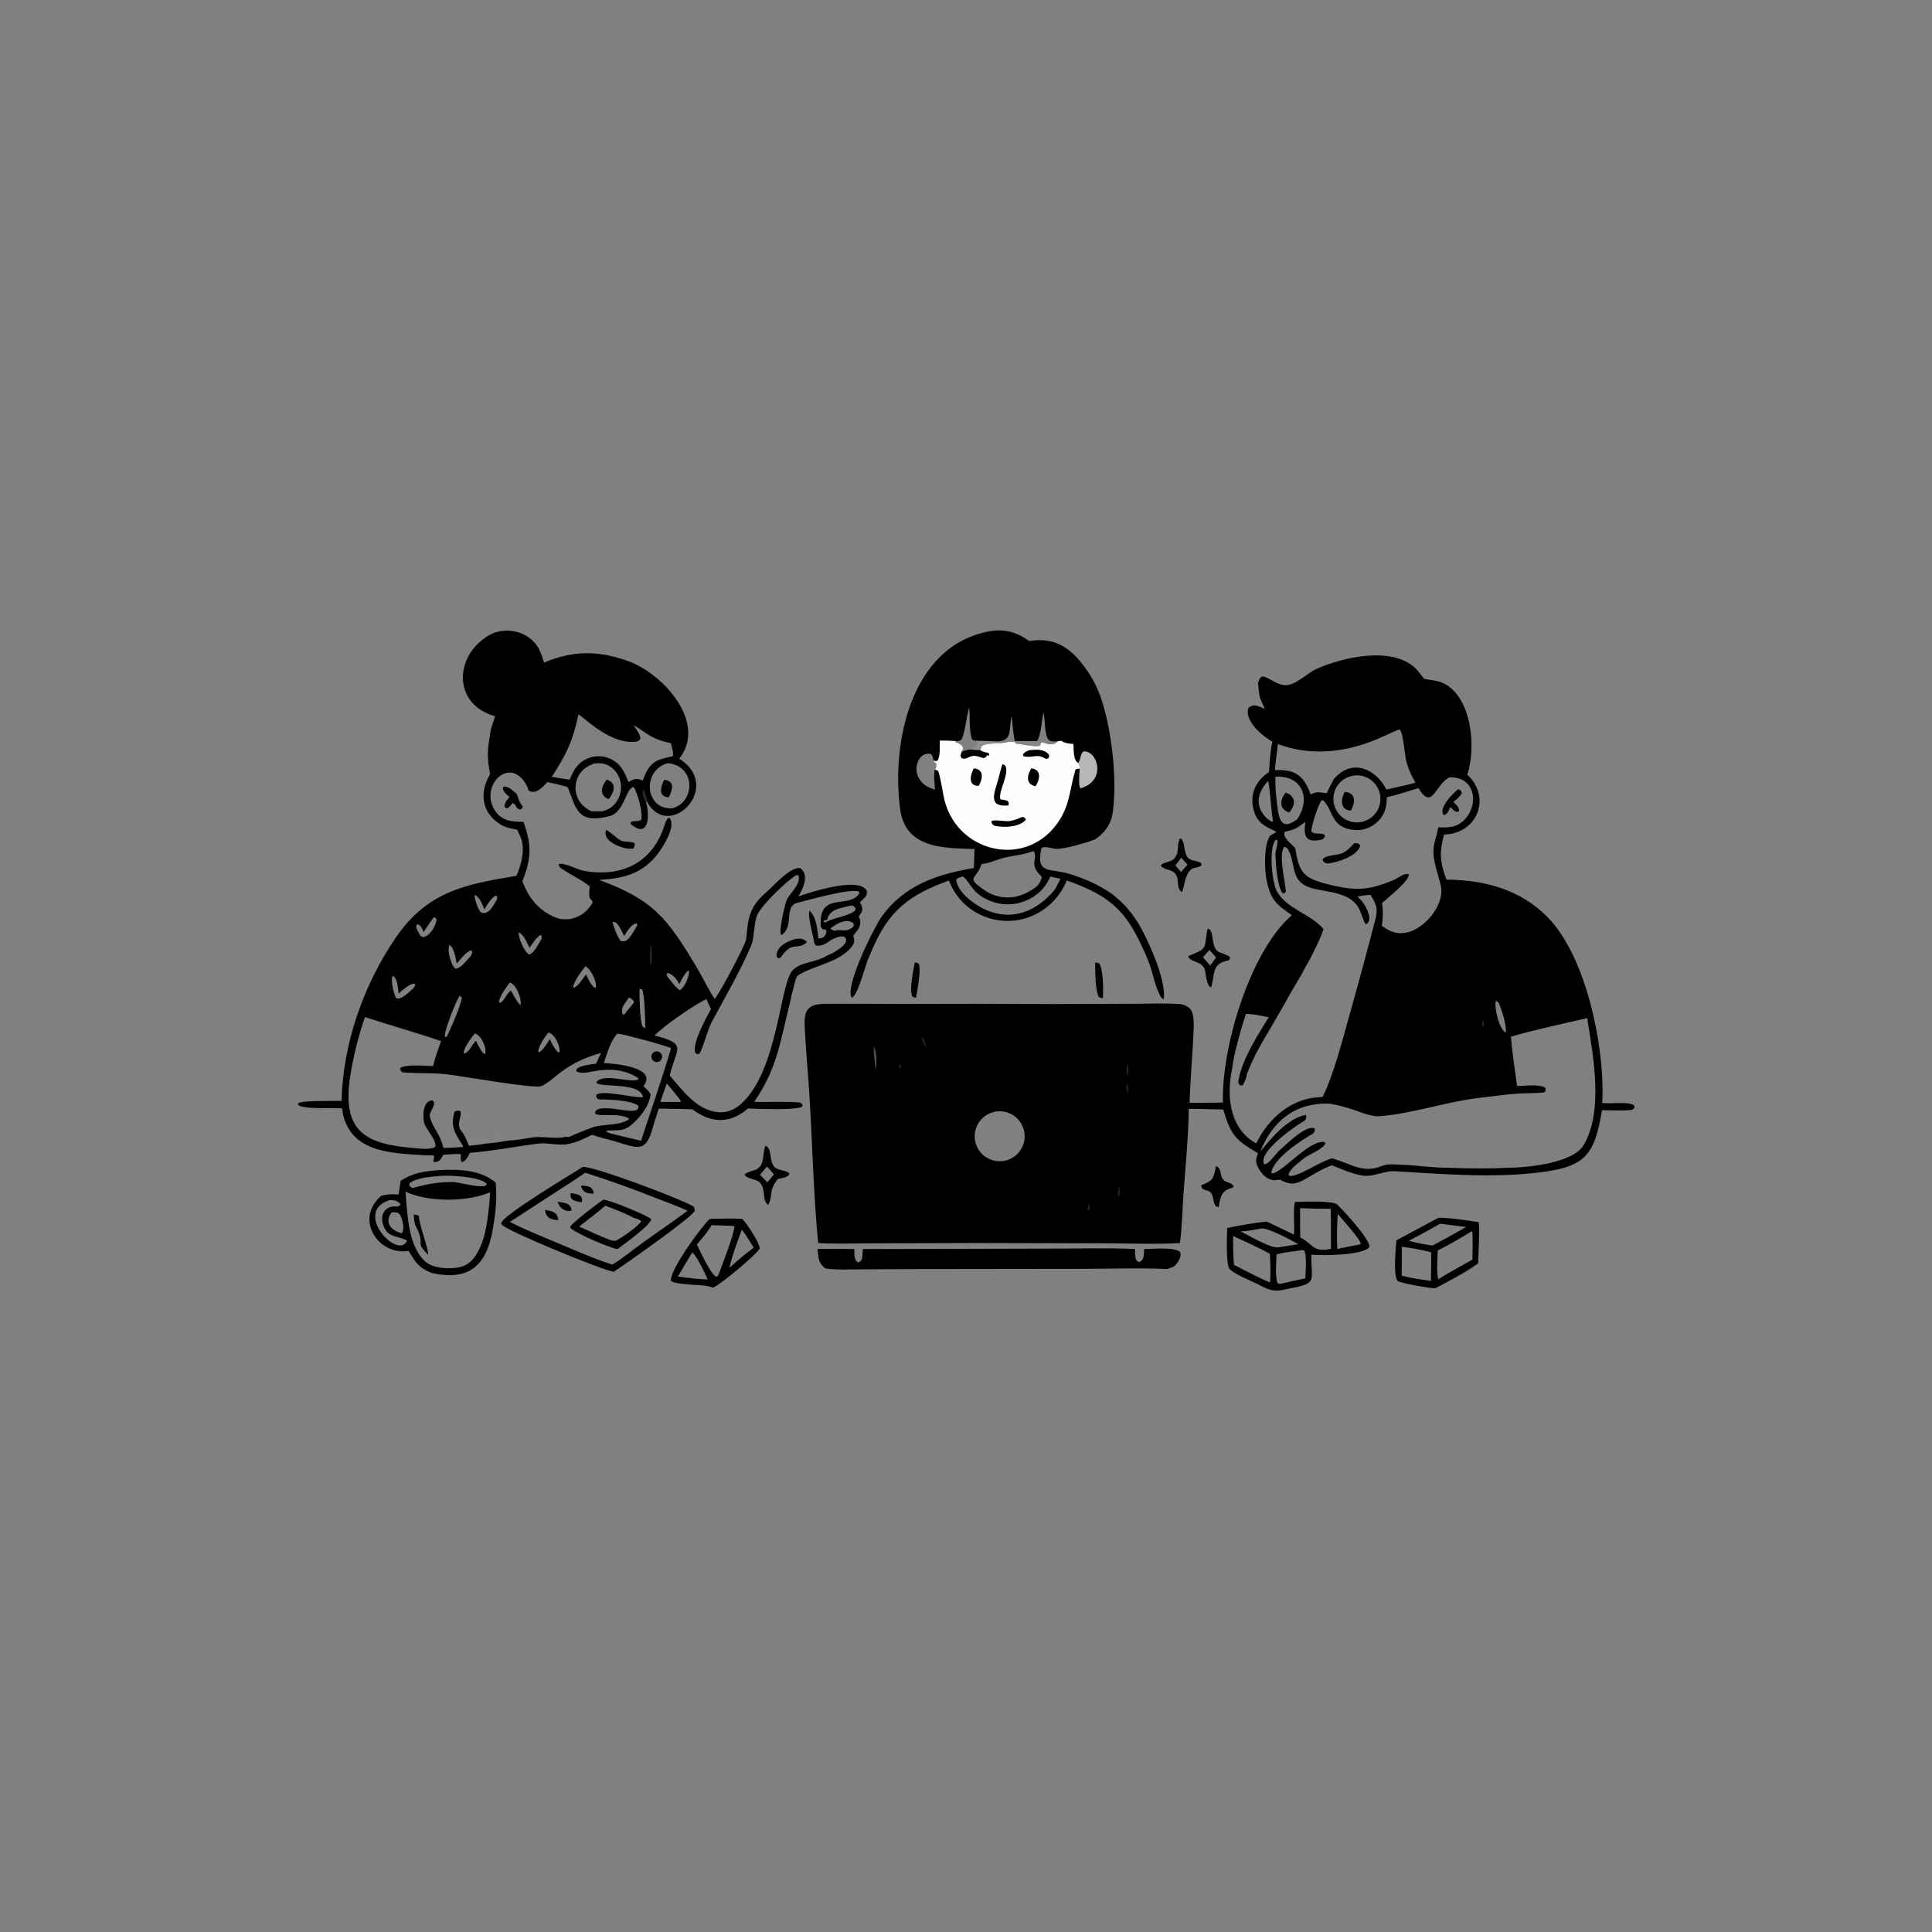<svg version="1.1" xmlns="http://www.w3.org/2000/svg" style="display: block;" viewBox="0 0 2048 2048" width="1024" height="1024" preserveAspectRatio="none">
<rect x="0" y="0" width="2048" height="2048" fill="#808080" stroke="none"/>
<defs>
	<linearGradient id="Gradient1" gradientUnits="userSpaceOnUse" x1="1049.31" y1="1072.06" x2="1045.83" y2="1047.92">
		<stop class="stop0" offset="0" stop-opacity="0" stop-color="rgb(46,49,46)"/>
		<stop class="stop1" offset="1" stop-opacity="0.016" stop-color="rgb(69,63,67)"/>
	</linearGradient>
	<linearGradient id="Gradient2" gradientUnits="userSpaceOnUse" x1="1561" y1="1236.04" x2="1561" y2="1232.05">
		<stop class="stop0" offset="0" stop-opacity="0" stop-color="rgb(255,255,255)"/>
		<stop class="stop1" offset="1" stop-opacity="0.02" stop-color="rgb(192,186,193)"/>
	</linearGradient>
	<linearGradient id="Gradient3" gradientUnits="userSpaceOnUse" x1="1367.29" y1="1181.14" x2="1374.79" y2="1196.78">
		<stop class="stop0" offset="0" stop-opacity="0" stop-color="rgb(250,247,249)"/>
		<stop class="stop1" offset="1" stop-opacity="0.012" stop-color="rgb(205,204,204)"/>
	</linearGradient>
</defs>
<path transform="translate(0,0)" fill="rgb(0,0,0)" d="M 1333.59 723.862 C 1335.45 719.276 1334.55 719.462 1337.93 717.035 C 1345.4 717.431 1355.21 728.499 1366.2 725.961 C 1376.32 723.625 1386.25 713.414 1394.86 709.44 C 1422.76 696.56 1478.09 683.79 1502.07 710.143 C 1504.12 712.393 1507.77 717.139 1509.7 719.673 C 1514.78 720.46 1524.07 721.611 1528.62 723.572 C 1560.34 737.248 1565.11 792.798 1555.33 821.219 C 1580.93 844.468 1566.88 883.618 1530.79 884.654 C 1525.54 903.64 1526.31 913.629 1533.33 932.477 C 1573.19 932.648 1611.21 942.716 1640.05 971.769 C 1680.63 1012.66 1699.68 1104.08 1698.78 1161.07 C 1698.75 1163.79 1698.58 1166.52 1698.29 1169.23 C 1708.22 1170.32 1723.63 1167.53 1731.58 1171.23 L 1732.73 1172.74 C 1732.03 1175.76 1732.8 1174.45 1729.87 1176.47 C 1722.31 1177.67 1706.35 1176.98 1698.21 1176.83 C 1690.07 1224.48 1681.23 1237.2 1629.74 1243.07 C 1579.16 1248.83 1529.5 1244.48 1478.95 1241.58 C 1465.75 1240.75 1455 1248.96 1441.81 1245.67 C 1431.85 1243.62 1421.1 1238.97 1411.79 1235.19 C 1404.28 1238.12 1398.75 1241.12 1391.57 1245.22 C 1378.99 1252.41 1371.26 1259.06 1357.3 1250.63 C 1356.73 1250.28 1350.73 1251.27 1349.71 1251.07 C 1341.01 1249.71 1334.95 1241.55 1332.05 1233.88 C 1330.74 1230.4 1332.43 1225.7 1333.4 1222.41 C 1309.68 1208.47 1304.67 1203.15 1296.72 1176.17 C 1284.84 1175.91 1271.94 1175.37 1260.13 1175.42 C 1259.76 1205.14 1256.69 1236.26 1254.52 1265.96 C 1253.32 1282.27 1253.12 1301.63 1250.71 1317.7 C 1228.27 1319.15 1196.94 1318.05 1173.94 1317.97 L 1033.45 1317.66 L 920.445 1318.01 C 907.28 1318.02 879.462 1318.81 867.296 1317.62 C 862.149 1264.96 861.199 1210.48 857.788 1157.57 C 856.295 1134.41 854.054 1111.29 853.006 1088.1 C 852.192 1070.09 856.702 1064.29 875.152 1064.1 C 901.965 1063.84 928.77 1064.16 955.572 1064.18 C 1008.79 1063.96 1062.01 1064.01 1115.23 1064.34 L 1204.5 1064.01 C 1219.61 1063.97 1235.17 1063.34 1250.21 1064.33 C 1254.3 1064.59 1258.28 1066.35 1261.32 1069.1 C 1265.5 1072.87 1265.55 1084.23 1265.35 1089.85 C 1264.42 1116.03 1261.76 1142.9 1261 1169.02 C 1272.4 1168.94 1285.07 1169.12 1296.36 1168.7 C 1294.6 1110.96 1324.84 1008.68 1369.46 970.092 C 1353.52 959.208 1347.05 954.284 1342.74 933.62 C 1340.27 921.783 1339.58 895.629 1346.43 885.689 C 1348.63 884.529 1350.45 883.554 1352.59 882.269 L 1352.42 881.387 C 1341.83 876.264 1333.62 872.981 1329.67 861.039 C 1323.85 843.394 1330.38 827.963 1345.24 818.405 C 1345.93 807.655 1346.41 796.706 1348.76 786.182 C 1338.37 780.48 1318.22 763.739 1323.57 750.261 C 1329.55 745.416 1334.06 748.723 1340.67 751.444 L 1335.9 740.404 C 1334.3 734.972 1334.06 729.497 1333.59 723.862 z M 1392.12 1201.55 C 1379.51 1208.63 1349.3 1228.18 1347.56 1243.65 L 1350.29 1243.66 L 1350.08 1243.86 C 1360.79 1239.21 1375.38 1223.12 1390.12 1214.52 C 1395.45 1211.85 1397.4 1210.6 1403.43 1210.34 L 1405.16 1212.2 L 1406.01 1210.68 C 1402.89 1217.71 1391.33 1222.24 1384.64 1226.17 C 1382.31 1227.83 1380.57 1228.87 1378.57 1230.91 C 1373.19 1235.31 1368.82 1238.15 1365.93 1244.51 L 1366.36 1246.29 C 1374.24 1249.05 1399.97 1230.64 1411.92 1227.96 C 1431.7 1233.08 1444.3 1244.52 1464.7 1236.02 C 1471.53 1233.17 1478.93 1234.49 1486.29 1234.73 C 1502.58 1235.26 1520.17 1238.13 1536.4 1237.9 C 1557.46 1238.83 1578.55 1238.83 1599.6 1237.91 C 1620.65 1237.48 1667.58 1232.92 1678.84 1213.69 C 1700.08 1177.43 1688.79 1118.88 1682.46 1079.29 C 1656.29 1085.23 1627.29 1091.54 1601.58 1098.88 C 1602.93 1114.91 1605.95 1135.12 1608.16 1151.24 C 1616.17 1150.97 1632.76 1148.92 1638.18 1153.27 C 1638.68 1156.6 1639.03 1155.13 1637.18 1157.85 C 1634 1158.87 1614.54 1158.79 1609.3 1159.25 C 1594.92 1160.36 1581.1 1162.15 1566.74 1163.93 C 1531.67 1168.27 1497.14 1180.53 1461.99 1183.31 C 1453.9 1183.95 1440.55 1178.32 1432.79 1175.73 C 1424.54 1172.96 1417.94 1171.47 1409.27 1169.87 C 1373.23 1168.63 1349.12 1188.12 1335.91 1220.69 C 1347.69 1206.54 1364.95 1185.22 1384.44 1181.78 C 1384.53 1183.95 1385.12 1186.6 1382.86 1187.92 C 1373.36 1193.45 1332.29 1221.53 1340.19 1234.28 C 1345.48 1233.92 1351.92 1223.35 1356.36 1219.42 C 1362.69 1213.82 1385.11 1191.38 1393.68 1196.32 C 1393.82 1199.72 1394.02 1198 1392.12 1201.55 z M 1312.56 1147.81 C 1314.36 1131.45 1324.24 1113.05 1332.24 1099.03 L 1344.89 1078.38 C 1336.65 1076.72 1329.12 1074.92 1320.67 1074.76 L 1316.94 1086.74 C 1313.43 1099.1 1307.59 1119.11 1306.32 1131.81 C 1299.79 1160.71 1302.95 1196.33 1331.67 1212.05 C 1345.01 1184.59 1370.28 1162.96 1401.89 1162.95 C 1413.6 1139.99 1423.73 1100.24 1430.74 1075.09 C 1440.17 1041.8 1449.22 1008.41 1457.88 974.909 C 1460.97 962.544 1458.96 958.968 1452.84 948.594 C 1447.38 948.843 1444.39 949.388 1439.12 950.346 C 1440.89 952.169 1442.58 954.064 1444.19 956.026 C 1448.29 961.115 1456.16 975.413 1447.96 979.922 C 1445.61 977.851 1442.86 966.998 1440.14 962.268 C 1430.67 945.834 1407.93 945.974 1391.8 941.816 C 1367.44 935.534 1374.3 918.503 1366.01 901.447 C 1365.05 899.477 1363.66 898.132 1361.43 897.706 C 1354.79 905.393 1362.59 935.406 1363.02 944.676 C 1363.08 945.962 1362.09 946.242 1360.83 947.135 L 1358.96 946.187 C 1353.81 937.8 1352.23 915.118 1352.05 904.946 C 1351.98 901.428 1354.97 894.785 1353.8 890.123 L 1352.04 890.534 C 1344.9 899.576 1348.1 935.174 1353.73 945.132 C 1364.21 963.665 1389.23 968.659 1403.04 984.818 C 1399.08 996.361 1393.88 1006.22 1388.39 1017.04 C 1385.34 1022.38 1382.48 1027.32 1379.77 1032.84 C 1369.8 1048.99 1360.8 1065.98 1351.21 1082.34 C 1339.44 1102.42 1330.1 1116.91 1321.62 1138.73 L 1321.43 1140.68 C 1320.27 1144.11 1319.32 1148.12 1316.89 1150.62 L 1314.82 1150.62 C 1314.03 1149.72 1313.08 1148.81 1312.56 1147.81 z M 1383.78 871.227 C 1374.67 877.8 1372.98 879.523 1361.88 881.679 C 1358.44 888.688 1372.74 896.567 1373.25 900.147 C 1377.32 928.842 1384.93 931.978 1415.23 939.213 C 1439.62 944.417 1452.75 942.955 1476.56 933.197 C 1482.93 930.586 1488.79 924.626 1493.52 927 C 1493.57 934.14 1470.94 951.916 1464.96 957.276 C 1466.42 966.609 1466.02 972.096 1464.87 981.548 C 1473.21 987.277 1479.97 990.672 1490.55 988.672 C 1509.9 985.014 1531.8 959.191 1527.34 939.001 C 1524.44 925.846 1518.28 912.291 1519.7 898.347 C 1520.53 891.67 1523.44 884.803 1524.46 877.054 C 1535.3 877.273 1544.03 877.558 1552.18 869.175 C 1568.55 852.342 1563.52 822.862 1536.48 824.042 C 1520.7 832.084 1518.64 859.878 1503.58 835.401 C 1492.32 839.003 1481.69 842.376 1470.14 845.104 C 1469.89 855.966 1467.91 864.072 1459.42 871.855 C 1452.93 877.725 1444.29 880.617 1435.57 879.831 C 1410.6 877.508 1413.75 859.34 1402.76 848.442 L 1400.96 848.309 C 1397.25 852.974 1389.57 876.845 1390.1 881.52 C 1394.37 885.393 1400.21 881.836 1404.68 885.486 C 1403.49 888.837 1404.41 887.398 1401.65 889.854 C 1384.23 894.172 1381.35 886.581 1383.78 871.227 z M 1344.37 827.733 C 1332.6 840.086 1329.68 854.95 1343.06 867.622 C 1345.81 869.484 1347.05 871.158 1349.53 870.841 L 1349.24 869.288 C 1347.58 860.35 1345.88 832.481 1344.37 827.733 z M 1585.85 1060.78 C 1583.33 1067.4 1589.29 1091.1 1596.12 1094.7 C 1597.47 1087.15 1591.82 1070.08 1588.55 1062.72 L 1585.85 1060.78 z M 1375.05 868.435 C 1390.22 846.245 1380.08 821.554 1351.92 823.327 C 1351.95 831.554 1352.18 839.833 1353.24 848.001 C 1355.13 862.546 1355.41 883.397 1375.05 868.435 z M 1351.4 816.437 C 1371.56 815.326 1381.59 821.151 1388.79 840.708 L 1389.3 842.056 C 1397.39 838.55 1397.93 839.962 1406.39 840.865 C 1407.82 837.993 1412.6 827.476 1414.42 825.372 C 1433.62 803.14 1459.06 815.672 1469.59 836.942 C 1480.01 834.675 1490.13 832.57 1500.4 829.672 C 1495.24 820.399 1495.18 820.035 1491.68 810.363 C 1488.6 801.834 1488.02 775.799 1483.28 773.042 C 1472.61 777.616 1462.4 782.769 1451.54 786.763 C 1420.24 798.279 1386.15 800.726 1354.65 788.672 C 1353.58 797.669 1352.19 807.479 1351.4 816.437 z M 1435.4 822.071 C 1426.43 823.149 1418.74 829 1415.3 837.363 C 1411.87 845.726 1413.23 855.293 1418.85 862.369 C 1424.48 869.444 1433.5 872.921 1442.42 871.457 C 1455.81 869.259 1464.99 856.764 1463.08 843.331 C 1461.17 829.898 1448.88 820.453 1435.4 822.071 z M 1059.39 1177.99 C 1049.74 1178.1 1040.91 1183.45 1036.34 1191.95 C 1031.77 1200.45 1032.18 1210.77 1037.42 1218.88 C 1042.65 1226.99 1051.88 1231.61 1061.51 1230.95 C 1075.04 1230.02 1085.69 1219.03 1086.19 1205.47 C 1086.45 1198.23 1083.74 1191.19 1078.67 1185.99 C 1073.61 1180.8 1066.64 1177.91 1059.39 1177.99 z"/>
<path transform="translate(0,0)" fill="rgb(0,0,0)" fill-opacity="0.02" d="M 1672.98 1085.58 C 1676.19 1084.57 1677.04 1084.96 1679.33 1086.89 C 1676.51 1087.12 1675.45 1087.2 1672.54 1087.07 L 1672.98 1085.58 z"/>
<path transform="translate(0,0)" fill="rgb(0,0,0)" d="M 1435.64 893.75 C 1439.31 893.89 1439.81 893.712 1442.01 896.241 C 1439.14 907.491 1417.88 914.158 1407.5 915.404 C 1403.91 914.904 1403.26 914.209 1401.84 911.204 C 1406.54 905.15 1418.33 907.699 1425.29 903.169 C 1429.86 900.192 1431.96 897.638 1435.64 893.75 z"/>
<path transform="translate(0,0)" fill="rgb(0,0,0)" d="M 1545.7 836.612 C 1548.47 837.42 1548.91 838.191 1549.61 840.564 C 1547.95 844.316 1543.78 847.413 1540.59 850.249 C 1544.1 853.373 1546.27 854.77 1546.71 859.464 L 1545.25 860.703 C 1541.66 860.351 1540.14 858.102 1537.44 855.471 L 1536.97 856.479 C 1535.01 860.603 1534.55 862.7 1530.54 864.111 C 1524.11 856.934 1540.13 841.065 1545.7 836.612 z"/>
<path transform="translate(0,0)" fill="rgb(0,0,0)" d="M 1425.36 839.446 C 1437.84 840.4 1436.67 850.819 1431.95 859.29 C 1420.38 858.822 1421.3 847.025 1425.36 839.446 z"/>
<path transform="translate(0,0)" fill="rgb(188,185,190)" fill-opacity="0.012" d="M 1438.12 849.524 L 1439.78 849.315 L 1440.19 853.18 C 1439.5 853.412 1440.06 853.278 1437.96 853.468 L 1438.12 849.524 z"/>
<path transform="translate(0,0)" fill="rgb(0,0,0)" d="M 1362.94 840.231 C 1374.17 844.145 1373.52 853.637 1366.49 861.325 C 1355.61 857.41 1356.51 848.001 1362.94 840.231 z"/>
<path transform="translate(0,0)" fill="url(#Gradient3)" d="M 1335.91 1220.69 C 1349.12 1188.12 1373.23 1168.63 1409.27 1169.87 C 1401.78 1177.8 1386.1 1167.3 1384.18 1180.47 C 1384.27 1180.91 1384.36 1181.34 1384.44 1181.78 C 1364.95 1185.22 1347.69 1206.54 1335.91 1220.69 z"/>
<path transform="translate(0,0)" fill="url(#Gradient2)" d="M 1536.4 1237.9 C 1530.25 1233.49 1522.83 1236.52 1515.96 1234.29 L 1516.41 1233.23 C 1521.3 1232.73 1537.99 1234.38 1543.28 1234.82 C 1550.47 1235.42 1601.98 1234.24 1603.99 1235.66 C 1602.8 1236.25 1600.63 1237.23 1599.6 1237.91 C 1578.55 1238.83 1557.46 1238.83 1536.4 1237.9 z"/>
<path transform="translate(0,0)" fill="rgb(83,81,84)" d="M 926.091 1109.71 C 929.846 1113.67 928.963 1128.74 928.707 1134.3 C 926.976 1127.87 926.357 1116.59 926.091 1109.71 z"/>
<path transform="translate(0,0)" fill="rgb(36,36,38)" d="M 1194.87 1127.51 C 1197.05 1131.95 1196.2 1135.1 1195.52 1139.98 L 1194.49 1139.25 C 1193.76 1135.42 1194.46 1131.43 1194.87 1127.51 z"/>
<path transform="translate(0,0)" fill="rgb(36,36,38)" d="M 1186.34 1257.69 C 1187.44 1261.73 1187.31 1263.77 1186.53 1267.73 L 1185.28 1267.03 C 1184.53 1263.53 1185.48 1261.19 1186.34 1257.69 z"/>
<path transform="translate(0,0)" fill="rgb(36,36,38)" d="M 976.949 1098.8 C 979.816 1101.26 980.902 1105.7 982.186 1109.35 L 980.083 1107.96 C 977.762 1103.88 977.794 1103.51 976.949 1098.8 z"/>
<path transform="translate(0,0)" fill="rgb(36,36,38)" d="M 1154.42 1275.7 C 1155.16 1278.69 1155.27 1280.56 1154.27 1283.43 L 1153.15 1283.08 C 1152.31 1280.14 1153.31 1278.61 1154.42 1275.7 z"/>
<path transform="translate(0,0)" fill="rgb(36,36,38)" d="M 1571.72 1080.53 C 1573.11 1083.36 1573.51 1085.64 1572.18 1088.5 L 1571.61 1088.29 C 1570.37 1085.41 1571.2 1084.23 1571.72 1080.53 z"/>
<path transform="translate(0,0)" fill="rgb(36,36,38)" d="M 1194.03 1149.47 L 1195.24 1150.34 C 1196.76 1153.71 1196.04 1153.75 1195.51 1158.1 C 1193.55 1156.09 1194.16 1152.98 1194.03 1149.47 z"/>
<path transform="translate(0,0)" fill="rgb(36,36,38)" d="M 953.195 1128.36 L 953.86 1128.19 L 955.004 1128.91 L 954.695 1132.55 L 953.966 1132.76 L 952.9 1132.13 L 953.195 1128.36 z"/>
<path transform="translate(0,0)" fill="rgb(0,0,0)" d="M 524.873 759.259 C 479.941 746.738 481.102 695.845 517.761 673.765 C 536.302 662.597 563.281 669.733 572.141 689.729 C 573.988 693.562 575.491 698.276 576.711 702.365 C 607.419 689.522 633.038 689.452 664.697 700.328 C 701.383 712.932 750.456 765.08 720.085 804.208 C 767.274 834.301 709.135 892.055 686.115 850.306 C 685.521 847.195 683.778 839.82 681.591 837.639 C 680.638 841.478 683.069 847.1 684.845 850.53 C 689.183 864.929 687.505 889.968 668.387 873.305 L 668.46 871.642 C 672.363 869.493 675.309 871.379 679.562 869.296 C 682.039 862.301 675.751 840.521 671.828 834.371 C 663.152 834.885 662.337 860.844 646.107 865.129 C 611.967 874.144 610.678 856.695 601.821 834.541 C 598.368 832.752 585.652 830.392 580.378 828.954 C 574.903 834.614 567.935 843.03 560.144 837.804 L 559.561 835.326 C 543.046 798.849 508.079 831.017 523.859 857.973 C 530.881 869.968 542.033 871.349 554.825 871.059 C 563.747 895.505 563.384 909.612 553.745 934.25 C 559.997 950.757 569.437 963.414 586.271 971.48 C 601.688 978.867 619.109 972.294 627.745 957.59 C 629.011 955.434 626.763 953.755 625.255 952.404 C 624.036 947.586 624.697 944.601 625.188 939.67 L 623.709 938.482 C 614.78 931.375 597.349 923.409 592.683 918.6 L 592.376 916.025 C 597.504 913.81 612.525 922.135 619.943 923.374 C 656.196 929.429 687.333 917.041 701.881 881.971 C 704.071 876.69 704.683 871.626 708.045 867.319 L 709.766 867.012 C 715.87 874.756 706.344 891.35 701.95 898.291 C 685.072 924.953 664.452 931.005 635.023 932.753 C 692.263 953.596 707.203 973.04 738.985 1026.12 C 742.472 1031.95 754.346 1054.95 757.51 1058.73 C 760.962 1056.77 790.521 1001.17 791.048 995.287 C 792.933 974.291 793.77 961.785 811.75 946.345 C 819.684 939.532 837.828 918.375 848.362 920.236 C 858.242 927.786 851.262 941.887 846.282 950.257 C 858.486 945.963 912.24 928.324 919.029 944.794 C 919.014 948.755 918.038 950.161 915.266 952.947 C 914.063 954.136 912.833 955.298 911.578 956.431 C 912.285 957.949 911.781 957.589 912.548 958.014 C 917.749 969.38 907.261 969.017 911.669 974.439 C 912.679 983.11 909.963 984.635 904.542 991.788 C 905.422 996.068 906.506 998.456 903.611 1002.51 C 890.828 1020.41 862.425 1023.09 845.76 1034.09 C 843.749 1035.42 842.041 1043.41 841.406 1046.23 C 839.783 1051.75 839.025 1055.13 837.932 1060.75 C 827.126 1102.44 824.817 1131.17 799.489 1167.93 C 814.019 1168.51 833.049 1167.23 847.666 1168.78 C 849.552 1168.98 850.114 1170.48 850.892 1171.78 L 849.716 1173.4 C 840.489 1177.21 804.108 1175.32 792.841 1175.06 C 773.82 1191.59 753.756 1190.8 733.969 1175.95 C 722.181 1175.38 710.097 1175.37 698.276 1175.23 C 696.741 1180.21 693.666 1189.04 692.396 1193.86 C 684.711 1223.05 676.275 1217.09 652.128 1209.91 C 645.128 1207.82 635.228 1205.7 627.539 1202.94 C 618.931 1207.16 611.928 1210.76 602.447 1212.69 C 592.668 1214.68 580.166 1211.09 571.141 1212.19 C 547.112 1215.12 522.338 1220.24 498.196 1222.04 L 497.555 1223.2 C 495.337 1227.16 493.822 1230.71 489.528 1231.93 C 487.974 1229.65 488.442 1227.82 488.531 1224.93 L 488.579 1223.64 C 485.637 1222.7 473.632 1223.87 469.904 1224.11 C 466.727 1229.5 466.713 1231.12 460.487 1231.98 L 459.306 1230.8 C 461.71 1222.48 459.241 1225.2 451.396 1224.7 C 413.599 1222.26 368.818 1222.16 362.493 1174.87 C 353.588 1174.04 320.461 1176.22 315.984 1171.12 L 316.463 1169.25 C 320.66 1166.48 353.592 1167.16 362.099 1166.98 C 363.407 1106.44 385.306 1044.19 419.329 994.236 C 452.873 944.986 493.127 937.34 547.444 928.439 C 552.797 916.232 557.28 899.113 551.476 886.513 L 548.221 879.467 C 541.528 878.154 536.338 877.503 530.42 873.856 C 510.176 861.383 507.936 839.665 519.593 820.581 C 515.665 802.562 517.042 792.987 519.979 774.919 L 520.385 772.776 C 521.807 768.246 523.303 763.74 524.873 759.259 z M 470.011 1216.95 C 476.717 1216.82 484.496 1216.18 491.277 1215.78 C 482.988 1201.75 476.908 1195.13 481.833 1178.39 C 486.287 1176.91 484.316 1176.72 488.028 1177.8 C 490.427 1183 482.243 1192.37 490.178 1200.31 C 490.666 1201.15 492.71 1204.84 493.21 1205.3 L 497.094 1214.59 C 499.721 1214.29 512.092 1213.05 513.801 1212.38 C 522.68 1211.76 531.689 1210.33 540.457 1208.85 C 544.744 1209.13 559.599 1206.51 564.311 1205.69 C 574.682 1204.32 591.393 1207.6 598.738 1205.14 L 603.253 1205.22 C 606.538 1203.48 627.618 1194.93 631.167 1194.13 C 641.985 1191.67 655.613 1193.01 666.185 1187.08 L 666.584 1185.54 C 655.301 1179.18 637.396 1184.1 631.152 1180.8 L 630.725 1179.1 L 632.113 1176.82 C 643.697 1169.46 678.595 1185.24 676.754 1172.09 C 668.554 1166.22 646.068 1165.44 635.96 1165.45 C 633.539 1165.45 632.795 1164 631.809 1162.46 L 632.402 1160.38 C 639.82 1154.98 674.439 1164.64 681.645 1162.85 C 678.235 1147.15 640.408 1152.92 632.415 1148.24 L 632.293 1147.02 C 640.707 1136.69 669.143 1149.09 676.945 1144.04 L 675.994 1142.39 C 661.139 1133.33 645.942 1132.49 629.24 1135.61 C 624.619 1136.47 613.581 1138.94 610.722 1135.08 L 611.459 1133.16 C 615.156 1129.31 626.417 1128.33 631.882 1127.56 L 637.163 1116.15 C 621.434 1120.47 606.851 1127.11 593.852 1137.03 C 587.881 1141.59 580.56 1148.5 573.607 1151.39 C 566.385 1154.4 486.054 1140.06 472.438 1138.66 C 456.706 1137.04 441.708 1138.07 426.818 1136.69 C 424.329 1135.02 425.304 1136.09 423.953 1133.23 L 424.595 1131.93 C 431.702 1127.96 450.525 1129.81 459.057 1130.13 C 461.13 1121.28 464.55 1112.21 467.562 1103.59 C 441.452 1094.66 413.307 1086.77 386.848 1078.14 C 379.623 1099.15 374.31 1120.77 370.974 1142.74 C 362.899 1198.61 386.449 1212.99 439.007 1216.97 C 444.953 1217.42 456.786 1219.17 461.535 1215.54 C 462.746 1207.5 450.655 1196.77 449.405 1189.34 C 448.141 1181.83 448.328 1166.68 458.507 1166.4 C 463.843 1170.32 454.216 1178.83 455.581 1183.67 C 459.606 1197.94 466.38 1200.98 470.011 1216.95 z M 748.754 1059.11 C 736.031 1064.98 703.582 1087.51 693.824 1097.68 C 729.954 1106.73 716.505 1111.19 709.968 1140.16 C 723.796 1156.03 738.427 1176.96 761.484 1178.98 C 770.706 1179.79 778.663 1176.26 785.476 1170.22 C 824.957 1135.22 826.442 1042.38 840.456 1028.3 C 849.138 1019.58 864.93 1020.08 875.234 1013.76 L 883.316 1009.97 C 887.727 1007.16 901.844 999.298 895.174 993.074 C 889.555 992 885.199 994.254 880.211 996.778 C 876.627 999.965 869.373 1004.07 864.569 1002.02 C 863.791 1000.71 863.414 1000.44 863.126 999.054 C 861.852 990.826 855.961 971.948 858.028 965.362 C 865.323 971.201 866.742 986.277 867.433 994.831 C 872.875 995.096 876.731 991.183 875.837 985.764 C 871.004 984.696 872.753 985.943 870.039 982.444 C 867.461 943.55 900.169 964.525 911.2 946.713 L 910.748 945.253 C 901.733 941.12 857.077 954.219 845.564 956.909 C 830.304 960.475 842.486 982.101 828.293 991.333 C 824.748 988.344 831.888 960.088 833.702 954.633 C 835.907 948.005 849.311 937.839 846.497 928.209 L 844.538 927.458 C 835.912 931.89 805.466 960.673 802.013 971.554 C 799.286 980.148 798.946 995.953 796.894 1000.84 C 785.255 1028.57 769.121 1056.16 754.831 1082.67 C 749.488 1092.58 745.896 1109.69 741.431 1117.01 C 738.629 1117.67 739.99 1117.79 737.248 1116.36 C 732.865 1107.09 748.888 1078.41 753.637 1069.67 L 748.754 1059.11 z M 584.866 823.485 C 591.11 824.474 597.605 825.603 603.841 826.467 C 608.057 816.474 611.947 808.765 622.794 804.03 C 630.335 800.784 638.886 800.817 646.402 804.12 C 658.024 809.326 661.952 818.111 666.198 828.957 C 673.42 825.41 673.82 824.611 681.394 827.284 C 688.605 807.87 694.012 805.706 713.278 801.58 C 714.149 797.771 712.193 791.949 711.229 787.87 C 689.918 783.104 689.176 779.233 671.571 768.713 C 674.359 772.98 678.705 778.3 678.842 783.039 C 677.309 785.141 676.878 785.941 673.413 786.29 C 653.912 788.254 634.226 774.207 620.014 762.474 C 617.709 760.571 615.624 758.746 613.146 757.369 C 607.258 785.453 600.172 800.142 584.866 823.485 z M 640.065 1126.87 C 650.876 1127.37 698.151 1131.23 681.992 1151.36 C 684.658 1153.91 688.732 1157.09 689.684 1160.41 C 687.62 1173.6 678.527 1184.51 668.755 1192.87 C 658.172 1201.93 644.91 1195.93 642.509 1199.65 C 646.699 1201.56 648.194 1201.8 652.762 1202.85 C 661.539 1204.95 670.768 1207.31 679.549 1209.19 C 689.904 1177.81 702.077 1142.57 711.417 1111.07 C 705.349 1108.17 661.064 1096.16 654.575 1095.57 C 647.119 1103.07 643.669 1116.63 640.065 1126.87 z M 422.548 1053.22 C 421.877 1047.55 421.534 1037.4 416.367 1034.43 C 413.687 1039.06 417.399 1053.4 419.925 1058.12 C 425.103 1060.69 434.567 1050.73 438.495 1047.25 L 440.123 1044.29 L 439.622 1042.84 C 434.581 1042.07 426.215 1049.96 422.548 1053.22 z M 677.961 1048.2 C 677.761 1057.24 678.202 1080.1 680.935 1088.05 C 682.623 1089.26 682.196 1089.13 684.091 1089.85 C 683.943 1083.06 683.509 1053.43 680.594 1048.86 L 677.961 1048.2 z M 549.737 988.552 C 549.728 994.61 555.557 1009.07 561.081 1011.94 C 566.318 1010.17 570.69 1000.84 573.772 995.653 L 574.321 992.237 L 573.066 991.165 C 568.817 993.165 564.222 1000.51 561.36 1004.67 C 558.568 999.569 555.058 989.787 549.737 988.552 z M 582.787 1101.54 C 585.365 1106.64 587.308 1111.19 591.343 1115.29 L 592.912 1115.66 C 594.516 1109.64 588.022 1095.71 581.297 1094.49 C 576.444 1101 572.807 1105.75 570.531 1113.71 L 570.953 1115.51 C 575.33 1114.27 580.12 1105.61 582.787 1101.54 z M 542.41 1051.33 C 545.123 1056.34 547.103 1060.62 550.878 1064.9 L 552.007 1064.7 C 552.784 1057.82 547.36 1043.68 540.396 1041.49 C 536.179 1047.23 530.828 1054.33 528.947 1061.18 L 529.614 1063.04 C 534.31 1062.1 536.536 1053.48 541.453 1050.23 L 542.41 1051.33 z M 661.66 992.277 C 659.446 987.829 656.344 980.311 652.468 977.779 L 649.135 977.303 C 650.873 982.927 654.273 993.103 657.928 997.373 C 665.448 1000.57 670.503 988.959 674.118 983.327 L 675.726 980.49 L 674.941 979.204 L 675.171 978.75 C 669.357 978.988 664.488 987.718 661.66 992.277 z M 502.727 948.615 C 503.615 954.031 506.126 962.925 509.686 967.177 C 518.069 970.893 522.893 959.689 526.83 953.448 L 527.061 950.273 L 525.681 949.362 C 520.7 951.433 516.291 959.303 513.501 963.989 C 511.071 958.531 508.72 950.45 502.727 948.615 z M 720.291 1043.15 C 716.295 1037.12 715.075 1034.44 708.371 1031.38 L 706.637 1032.1 C 707.171 1035.2 707.261 1035 709.283 1037.49 C 712.492 1041.43 716.469 1047.09 720.615 1049.6 C 725.599 1047.35 731.617 1033.38 730.154 1029.18 L 729.437 1028.55 C 724.758 1033.8 723.206 1036.68 720.291 1043.15 z M 706.703 1148.58 C 704.499 1155.07 702.261 1161.55 699.989 1168.02 C 706.742 1168.15 713.496 1168.18 720.25 1168.12 L 722.083 1167.39 C 720.637 1165.17 708.258 1149.8 706.703 1148.58 z M 666.6 1057.41 C 662.021 1064.96 658.345 1066.72 659.689 1074.1 L 660.99 1075.81 C 662.721 1074.47 662.245 1075.15 662.846 1074.12 C 665.286 1070.26 671.195 1064.86 672.118 1062.19 C 670.913 1059.63 669.532 1058.58 666.6 1057.41 z M 473.276 1099.39 C 476.476 1093.63 490.058 1062.59 489.382 1057.37 L 487.206 1055.52 C 483.343 1061.41 471.915 1089.91 471.422 1097.88 C 471.363 1098.83 472.145 1098.87 473.276 1099.39 z M 884.051 986.698 C 893.567 984.246 894.296 989.174 903.639 983.257 C 905.455 980.187 905.306 981.7 904.686 978.66 C 897.244 972.832 886.387 979.293 880.11 984.341 L 884.051 986.698 z M 459.601 972.384 C 456.093 977.532 452.398 982.798 448.994 987.991 C 447.336 984.374 446.738 981.794 443.338 979.944 L 441.48 980.15 C 440.967 983.603 441.33 984.208 443.329 987.783 C 445.619 991.704 444.723 991.5 448.131 993.411 C 455.566 993.093 462.439 980.821 462.754 974.552 C 461.25 972.361 462.204 973.176 459.601 972.384 z M 503.352 1095.5 C 499.729 1099.95 490.878 1111.32 491.589 1116.8 C 497.925 1115.71 499.785 1107.38 504.544 1103.44 C 507.053 1108.24 509.122 1113.03 512.816 1116.91 L 514.355 1117 C 516.094 1110.4 510.145 1097.33 503.352 1095.5 z M 476.754 1001.62 C 473.363 1007.08 477.922 1022.15 482.402 1026.63 C 487.685 1027.77 495.695 1016.99 499.461 1012.84 C 500.685 1008.95 501.021 1010.51 499.903 1007.56 C 494.966 1007.63 487.742 1017.37 484.208 1021.42 C 482.721 1015.13 481.511 1005.06 476.754 1001.62 z M 713.009 856.765 C 737.377 849.973 737.58 811.307 707.653 809.064 C 679.796 816.955 683.951 859.134 713.009 856.765 z M 876.39 977.028 C 884.341 972.704 901.462 970.562 906.65 964.929 L 906.921 962.763 C 904.636 960.243 904.836 959.718 900.992 960.177 C 891.381 962.745 878.758 963.722 876.898 975.069 L 873.458 975.663 L 873.257 977.455 C 875.643 977.842 874.622 978.103 876.39 977.028 z M 629.766 809.311 C 621.942 812.403 616.071 816.092 612.425 824.167 C 609.438 830.688 609.247 838.147 611.896 844.812 C 614.817 852.069 619.862 856.266 626.542 859.924 C 630.416 859.975 634.546 860.112 638.394 860.014 C 645.672 858.077 650.738 854.744 654.674 848.062 C 658.485 841.462 659.359 833.568 657.084 826.294 C 655.137 819.799 650.613 814.385 644.567 811.315 C 639.53 808.78 635.287 808.852 629.766 809.311 z M 621.212 1032.91 C 623.904 1038.44 625.45 1042.88 630.06 1046.86 L 631.655 1046.7 C 632.825 1040.34 626.261 1027.05 620.587 1024.34 C 616.921 1028.62 607.083 1041.72 607.685 1047.23 C 613.32 1045.57 617.506 1037.4 621.212 1032.91 z"/>
<path transform="translate(0,0)" fill="rgb(0,0,0)" d="M 843.937 995.193 C 849.134 994.767 850.605 994.782 855.05 997.924 L 854.863 999.317 C 845.034 1007.37 840.101 997.541 828.828 1013.3 C 826.98 1015.71 828.136 1014.92 825.266 1015.8 C 824.195 1015.12 823.236 1014.95 823.188 1013.69 C 822.767 1002.75 835.939 997.137 843.937 995.193 z"/>
<path transform="translate(0,0)" fill="rgb(0,0,0)" d="M 694.881 1114.62 C 697.93 1113.91 700.977 1115.81 701.688 1118.86 C 702.398 1121.9 700.504 1124.95 697.456 1125.66 C 694.406 1126.38 691.355 1124.48 690.644 1121.43 C 689.932 1118.38 691.83 1115.33 694.881 1114.62 z"/>
<path transform="translate(0,0)" fill="rgb(0,0,0)" d="M 643.082 826.448 C 654.495 829.902 650.725 840.05 645.364 847.108 C 634.656 843.273 637.458 833.527 643.082 826.448 z"/>
<path transform="translate(0,0)" fill="rgb(0,0,0)" d="M 703.922 826.738 C 715.928 827.447 712.798 837.681 709.009 845.136 C 697.063 844.729 700.665 833.738 703.922 826.738 z"/>
<path transform="translate(0,0)" fill="rgb(188,185,190)" fill-opacity="0.051" d="M 481.833 1178.39 C 478.914 1175.68 479.129 1175.73 478.096 1171.77 C 479.898 1164.75 490.84 1166.81 496.994 1167 L 497 1199 L 565.717 1198.9 C 575.018 1198.89 593.786 1198.36 602.116 1199.35 C 603.455 1201.88 603.171 1202.27 603.253 1205.22 L 598.738 1205.14 C 599.322 1203.04 599.252 1203.09 600.603 1201.28 C 597.316 1200.57 599.397 1201.02 596.767 1201.54 C 584.047 1204.04 540.075 1198.31 530.129 1203.86 C 531.121 1204.94 531.808 1205.65 533.647 1205.5 C 547.389 1204.37 550.526 1203.35 564.311 1205.69 C 559.599 1206.51 544.744 1209.13 540.457 1208.85 C 535.44 1205.47 520.694 1208.43 514.245 1209.49 L 513.225 1210.77 L 513.801 1212.38 C 512.092 1213.05 499.721 1214.29 497.094 1214.59 L 493.21 1205.3 C 497.983 1207.32 504.472 1209.28 509.664 1208.4 C 511.698 1206.11 510.906 1205.63 510.858 1201.52 L 509.127 1200.88 C 504.785 1201.69 501.391 1202.71 497.18 1201.28 L 493.984 1200.21 C 491.561 1199.37 492.947 1199.52 490.178 1200.31 C 482.243 1192.37 490.427 1183 488.028 1177.8 C 484.316 1176.72 486.287 1176.91 481.833 1178.39 z M 493.896 1182.82 C 495.895 1179.66 494.395 1173.03 493.544 1169.39 C 489.467 1168.51 485.966 1168.99 481.789 1169.23 L 481.431 1171.66 C 485.067 1173.98 486.231 1171.69 491.317 1175.33 C 492.878 1178.58 493.259 1179.14 493.896 1182.82 z M 526.588 1206.62 L 526.888 1203.46 C 524.179 1201.07 521.069 1201.6 517.414 1201.84 C 515.472 1201.97 513.532 1202.12 511.593 1202.28 C 516.113 1207.91 519.487 1206.91 526.588 1206.62 z M 492.463 1197.2 L 494.214 1196.83 C 494.293 1192.03 494.351 1190.52 493.589 1185.85 L 492.105 1184.47 C 490.479 1187.52 490.125 1195.55 492.463 1197.2 z"/>
<path transform="translate(0,0)" fill="rgb(36,36,38)" d="M 689.59 1000.8 C 691.976 1005.13 691.111 1018.06 690.539 1023.21 L 689.7 1022.52 C 687.931 1018.58 689.257 1005.5 689.59 1000.8 z"/>
<path transform="translate(0,0)" fill="rgb(0,0,0)" d="M 1032.99 899.969 C 1000.68 899 960.022 899.718 954.289 858.252 C 944.529 787.67 965.503 684.976 1048.11 669.344 C 1064.59 666.226 1077.69 670.002 1091.07 679.568 C 1120.1 674.5 1137.74 689.114 1153.13 711.919 C 1158.58 719.862 1162.98 728.476 1166.23 737.547 C 1178.14 770.66 1184.42 824.257 1179.68 860.594 C 1178.06 873.023 1171.51 882.664 1161.06 889.587 L 1154.68 892.052 C 1144.04 895.242 1132.56 898.803 1121.39 899.851 C 1115.55 900.398 1108.51 895.912 1103.96 899.101 C 1097.6 927.684 1113.44 920.001 1133.82 926.424 C 1150.73 931.752 1163.58 937.457 1178.28 947.197 C 1191.47 957.921 1196.99 964.004 1206.43 978.204 C 1216.84 995.967 1235.52 1036.68 1233.84 1057.88 L 1231.49 1057.82 L 1232.94 1059.51 L 1233.73 1057.96 L 1231.51 1058.25 C 1224.8 1048.18 1222.48 1032.85 1218.21 1021.18 C 1214.97 1012.31 1211.77 1005.87 1207.83 997.672 C 1189.59 959.648 1168.91 947.119 1130.87 933.251 C 1116.49 968.378 1077.43 985.633 1042.2 971.019 C 1025.83 964.192 1012.91 951.033 1006.39 934.535 C 1006.24 934.151 1006.09 933.768 1005.93 933.384 C 964.281 948.48 942.557 964.533 924.436 1006.74 L 919.762 1017.78 C 916.685 1025.78 909.331 1054.85 902.981 1057.6 C 894.648 1046.9 926.817 982.54 934.561 971.75 C 958.548 938.334 993.477 926.684 1032.37 920.161 C 1032.66 913.505 1032.79 906.647 1032.99 899.969 z M 1046.94 945.871 C 1064.41 954.647 1080.13 952.609 1096.29 941.695 C 1101 938.51 1103.04 934.964 1104.43 929.591 C 1089.48 914.829 1100.79 912.185 1095.85 902.139 C 1083.97 906.398 1076.64 906.359 1064.72 909.189 C 1055.14 911.466 1051.11 914.653 1040.51 915.915 C 1035.01 933.581 1021.18 928.637 1046.94 945.871 z M 1144.48 814.661 C 1144.36 820.79 1143.27 829.419 1144.67 834.874 L 1145.87 835.53 C 1173.87 826.69 1162.68 795.09 1148.63 796.587 C 1144.87 800.123 1146.53 801.372 1143.91 807.127 L 1143.05 808.983 C 1144.45 812.121 1144.6 811.479 1144.48 814.661 z M 990.908 815.493 C 992.096 814.378 992.149 813.217 992.79 811.346 C 991.91 808.536 992.684 809.719 990.18 807.828 L 989.6 806.199 C 988.924 803.115 988.913 801.062 986.528 799.133 C 977.973 797.502 972.617 804.884 971.641 812.621 C 970.958 818.065 972.511 823.553 975.946 827.832 C 980.242 833.205 984.911 834.966 991.202 837.167 C 990.71 830.836 989.531 821.368 990.908 815.493 z M 1013.95 785.921 L 1012.79 786.692 L 1014.36 787.283 C 1017.89 788.648 1019.15 789.34 1020.85 792.391 C 1020.51 795.193 1020.44 795.013 1018.85 797.393 L 1019.13 797.483 C 1021.84 795.443 1024.32 795.25 1027.66 794.522 C 1031.39 794.721 1035.63 794.84 1039.3 795.199 L 1040.13 791.49 C 1044.03 787.104 1058.56 788.477 1065.32 787.154 C 1069.52 786.222 1070.38 786.212 1074.73 786.155 C 1075.65 786.891 1076.57 787.627 1077.5 788.364 C 1083.16 788.428 1097.94 792.598 1102.71 790.29 C 1103.17 787.328 1102.46 788.445 1104.73 786.732 C 1109.85 788.686 1117.02 790.969 1120.87 785.882 C 1117.38 785.992 1115.67 786.305 1112.36 785.106 C 1106.84 779.874 1108.25 765.53 1106.22 755.102 C 1103.7 764.949 1104.15 777.636 1099.3 785.565 C 1091.4 785.403 1083.55 785.666 1075.78 785.495 C 1074.24 780.396 1073.21 765.806 1072.28 759.166 C 1069.05 773.089 1074.09 785.759 1056.28 785.943 C 1048.62 785.474 1041.51 785.331 1033.84 785.228 C 1032.15 784.622 1030.61 784.507 1030.18 783.198 C 1027.2 774.05 1028.41 759.728 1027.32 749.948 C 1024.61 759.292 1022.6 779.257 1018.76 784.497 C 1016.57 785.367 1016.25 785.581 1013.95 785.921 z M 1020.86 929.071 C 1016.86 930.367 1015.96 929.933 1013.55 932.58 C 1014.68 941.944 1023.15 950.42 1030.51 955.85 C 1062.45 979.403 1094.81 971.248 1118.3 942.886 L 1124.22 931.623 L 1113.45 929.194 C 1107.99 941.273 1099.51 949.975 1087.03 954.957 C 1074.34 960.082 1060.1 959.787 1047.63 954.141 C 1029.8 946.09 1029.55 936.471 1020.86 929.071 z"/>
<path transform="translate(0,0)" fill="rgb(254,253,254)" d="M 996.155 785.035 C 1001.01 785.064 1009.5 784.915 1013.95 785.921 L 1012.79 786.692 L 1014.36 787.283 C 1017.89 788.648 1019.15 789.34 1020.85 792.391 C 1020.51 795.193 1020.44 795.013 1018.85 797.393 L 1019.13 797.483 C 1021.84 795.443 1024.32 795.25 1027.66 794.522 C 1031.39 794.721 1035.63 794.84 1039.3 795.199 L 1040.13 791.49 C 1044.03 787.104 1058.56 788.477 1065.32 787.154 C 1069.52 786.222 1070.38 786.212 1074.73 786.155 C 1075.65 786.891 1076.57 787.627 1077.5 788.364 C 1083.16 788.428 1097.94 792.598 1102.71 790.29 C 1103.17 787.328 1102.46 788.445 1104.73 786.732 C 1109.85 788.686 1117.02 790.969 1120.87 785.882 C 1124.48 785.367 1123.94 784.907 1126.89 786.055 L 1126.17 786.216 C 1131.31 788.097 1132.37 788.204 1137.86 788.676 C 1138.25 794.817 1137.48 805.876 1143.05 808.983 C 1144.45 812.121 1144.6 811.479 1144.48 814.661 C 1143.18 814.903 1140.33 814.979 1139.98 816.136 C 1134.26 834.777 1134.48 850.982 1123.73 868.414 C 1089.93 923.201 1010.85 904.488 1000.02 842.738 C 999.165 837.867 996.224 820.666 994.397 817.148 L 990.908 815.493 C 992.096 814.378 992.149 813.217 992.79 811.346 C 991.91 808.536 992.684 809.719 990.18 807.828 L 989.6 806.199 C 992.513 806.896 991.091 807.045 993.932 806.224 C 996.921 800.447 996.137 791.812 996.155 785.035 z"/>
<path transform="translate(0,0)" fill="rgb(0,0,0)" d="M 1019.13 797.483 C 1021.84 795.443 1024.32 795.25 1027.66 794.522 C 1031.39 794.721 1035.63 794.84 1039.3 795.199 C 1042.7 797.221 1043.22 797.342 1047.16 797.854 L 1048.81 799.52 L 1048.42 800.991 L 1046.22 800.549 C 1044.51 803.568 1045.73 802.591 1042.5 803.652 C 1038.85 802.697 1034.48 800.596 1030.81 801.413 C 1025.93 802.499 1024.02 805.519 1019.27 803.665 C 1017.69 800.566 1018.09 801.758 1019.13 797.483 z"/>
<path transform="translate(0,0)" fill="rgb(0,0,0)" d="M 1062.43 810.168 L 1065.07 810.944 C 1071.4 818.551 1057.51 839.807 1060.49 847.225 C 1062.84 847.686 1065.18 848.16 1067.53 848.647 C 1069.9 851.26 1069.17 849.685 1069.09 853.812 C 1046.76 855.838 1053.99 840.898 1058.07 826.455 C 1059.55 821.222 1061.04 815.462 1062.43 810.168 z"/>
<path transform="translate(0,0)" fill="rgb(0,0,0)" d="M 1084.01 865.876 C 1087.02 867.354 1085.99 866.272 1087.49 868.933 C 1080.66 877.084 1063.76 877.514 1054.22 875.289 C 1051.45 873.751 1051.37 873.278 1050.85 870.599 C 1054.75 868.114 1065.28 871.467 1071.35 870.163 C 1076.2 869.124 1079.5 867.683 1084.01 865.876 z"/>
<path transform="translate(0,0)" fill="rgb(0,0,0)" d="M 1090.69 795.286 L 1091.84 795.178 C 1099.46 794.51 1105.21 793.949 1111.11 798.857 C 1112.54 802.158 1112.57 800.606 1111.43 803.661 L 1109.06 804.586 L 1106.81 803.41 C 1098.37 798.983 1095.36 803.726 1085.14 801.744 L 1084.25 800.165 C 1085.75 797.252 1087.7 796.756 1090.69 795.286 z"/>
<path transform="translate(0,0)" fill="rgb(0,0,0)" d="M 1032.22 814.517 C 1043.58 815.379 1041.71 825.802 1037.54 832.949 C 1025.86 833.575 1028.47 821.328 1032.22 814.517 z"/>
<path transform="translate(0,0)" fill="rgb(0,0,0)" d="M 1093.18 814.525 C 1104.56 815.683 1102.26 826.574 1097.72 833.492 C 1086.8 831.067 1088.98 821.79 1093.18 814.525 z"/>
<path transform="translate(0,0)" fill="rgb(254,253,254)" fill-opacity="0.435" d="M 1143.05 808.983 L 1143.91 807.127 C 1146.53 801.372 1144.87 800.123 1148.63 796.587 C 1162.68 795.09 1173.87 826.69 1145.87 835.53 L 1144.67 834.874 C 1143.27 829.419 1144.36 820.79 1144.48 814.661 C 1144.6 811.479 1144.45 812.121 1143.05 808.983 z"/>
<path transform="translate(0,0)" fill="rgb(254,253,254)" fill-opacity="0.129" d="M 1033.84 785.228 C 1041.51 785.331 1048.62 785.474 1056.28 785.943 C 1059.01 787.61 1061.72 787.073 1065.32 787.154 C 1058.56 788.477 1044.03 787.104 1040.13 791.49 L 1039.3 795.199 C 1035.63 794.84 1031.39 794.721 1027.66 794.522 C 1032.04 792.308 1035.56 792.083 1036.19 786.581 L 1033.84 785.228 z"/>
<path transform="translate(0,0)" fill="rgb(254,253,254)" fill-opacity="0.047" d="M 1075.78 785.495 C 1083.55 785.666 1091.4 785.403 1099.3 785.565 C 1101.58 785.814 1103.19 785.571 1104.73 786.732 C 1102.46 788.445 1103.17 787.328 1102.71 790.29 C 1097.94 792.598 1083.16 788.428 1077.5 788.364 C 1076.57 787.627 1075.65 786.891 1074.73 786.155 L 1075.78 785.495 z"/>
<path transform="translate(0,0)" fill="rgb(0,0,0)" d="M 617.844 1236.97 C 630.026 1236.36 718.601 1269.68 734.313 1278.47 C 736.307 1279.58 736.442 1281.75 736.441 1283.77 C 732.054 1291.46 661.574 1341.1 650.491 1348.14 C 639.154 1346.75 537.309 1304.91 531.997 1298.21 C 531.233 1297.24 531.066 1297.35 531.404 1296.24 C 534.062 1287.5 606.813 1243.98 617.844 1236.97 z M 602.635 1255.01 L 596.857 1258.65 L 540.52 1295.28 C 555.645 1303.35 580.884 1313.28 597.108 1320.2 C 611.176 1326.19 635.492 1336.58 649.244 1340.51 C 655.048 1337.01 662.343 1331.63 667.774 1327.46 C 687.674 1312.19 708.832 1298.36 728.896 1283.41 C 720.082 1279.23 706.536 1274.36 697.175 1270.71 C 671.92 1260.62 646.316 1251.44 620.409 1243.17 C 614.514 1247.16 608.59 1251.11 602.635 1255.01 z"/>
<path transform="translate(0,0)" fill="rgb(0,0,0)" d="M 639.511 1271.72 C 645.799 1271.63 686.376 1288.47 690.409 1292.36 C 688.877 1299.51 661.312 1318.92 654.636 1324.04 C 648.337 1323.77 610.327 1307.5 604.539 1301.64 L 604.584 1299.86 C 608.903 1294.67 633.037 1275.85 639.511 1271.72 z M 613.928 1300.15 C 623.055 1304.33 638.8 1311.65 648.05 1314.89 C 649.546 1315.19 650.869 1315.23 652.395 1315.35 C 658.02 1312.94 677.17 1299.63 679.655 1294.58 C 677.818 1292.39 674.765 1291.92 671.869 1291.03 C 663.116 1286.18 651.141 1281.69 641.629 1278.13 C 632.342 1285.93 623.553 1292.78 613.928 1300.15 z"/>
<path transform="translate(0,0)" fill="rgb(254,253,254)" fill-opacity="0.02" d="M 671.869 1291.03 C 674.765 1291.92 677.818 1292.39 679.655 1294.58 C 677.17 1299.63 658.02 1312.94 652.395 1315.35 C 650.869 1315.23 649.546 1315.19 648.05 1314.89 L 648.958 1314.09 C 651.642 1302.93 656.027 1310.26 661.501 1301.1 C 660.642 1298.59 660.536 1298.25 660.175 1295.64 C 663.435 1291.78 666.749 1291.77 671.869 1291.03 z"/>
<path transform="translate(0,0)" fill="rgb(0,0,0)" d="M 577.823 1282.49 C 585.837 1284.01 590.745 1284.69 591.868 1293.37 C 583.873 1293.05 578.302 1290.72 577.823 1282.49 z"/>
<path transform="translate(0,0)" fill="rgb(0,0,0)" d="M 591.154 1273.88 C 598.308 1275.15 605.068 1274.89 605.903 1283.27 C 599.112 1285.11 592.823 1280.56 591.154 1273.88 z"/>
<path transform="translate(0,0)" fill="rgb(0,0,0)" d="M 605.108 1264.7 C 612.222 1266.18 618.169 1265.89 616.782 1274.43 C 610.375 1273.58 603.182 1272.51 605.108 1264.7 z"/>
<path transform="translate(0,0)" fill="rgb(0,0,0)" d="M 615.829 1256.82 C 622.903 1257.08 628.621 1257.39 629.366 1265.38 C 622.001 1265.05 617.906 1264.41 615.829 1256.82 z"/>
<path transform="translate(0,0)" fill="rgb(0,0,0)" d="M 464.199 1240.44 C 485.158 1239.31 508.827 1239.48 525.507 1253.65 C 526.956 1270.68 525.258 1286.72 522.326 1303.46 C 515.544 1342.19 496.78 1358.13 457.532 1349.41 L 457.165 1349.25 C 443.041 1343.16 441.191 1338.85 433.103 1326.02 C 400.785 1331.26 375.234 1292.02 404.383 1267.43 C 412.054 1265.72 415.053 1265.84 422.6 1266.19 C 423.14 1261.21 423.986 1256.53 424.823 1251.61 C 437.681 1243.34 449.289 1241.65 464.199 1240.44 z M 508.826 1322.4 C 516.128 1307.7 518.474 1280.78 519.564 1263.91 C 495.631 1273.92 457.385 1274.32 433.478 1264.8 C 432.266 1264.31 431.068 1263.79 429.885 1263.24 C 431.714 1285.45 432.469 1320.6 450.5 1336.99 C 458.607 1344.36 473.359 1345.21 483.891 1343.87 C 497 1342.2 503.756 1333.8 508.826 1322.4 z M 467.941 1246.45 C 459.311 1247.06 441.21 1248.34 434.247 1254.18 L 433.813 1256.37 C 434.767 1257.56 436.152 1259.76 438.037 1259.23 C 453.543 1254.87 465.19 1252.85 481.372 1253.04 C 491.198 1254.21 508.941 1259.53 515.111 1256.66 L 515.999 1254.93 C 509.7 1247.43 477.797 1245.73 467.941 1246.45 z M 413.558 1272.04 C 373.071 1283.8 421.639 1336.39 431.53 1315.25 C 427.911 1311.77 413.779 1311.58 409.169 1304.57 C 404.193 1297.01 402.451 1285.61 411.61 1280.43 C 417.054 1277.28 422.003 1280.78 424.527 1276.99 C 422.627 1272.81 417.821 1272.23 413.558 1272.04 z M 425.901 1307.32 C 429.379 1303.36 426.731 1291.44 423.621 1287.14 C 421.878 1284.72 418.034 1285.17 415.36 1285 C 406.812 1295.68 414.586 1304.49 425.901 1307.32 z"/>
<path transform="translate(0,0)" fill="rgb(0,0,0)" d="M 438.621 1287.38 C 440.275 1287.74 444.211 1288 444.16 1289.78 C 443.95 1297.12 454.771 1325.31 453.825 1330.08 C 441.209 1317.18 448.099 1320.81 444.958 1309.73 C 441.889 1298.9 439.17 1302.26 438.621 1287.38 z"/>
<path transform="translate(0,0)" fill="rgb(0,0,0)" d="M 1372.57 1274.14 C 1380.36 1273.87 1413.07 1272.52 1417.53 1276.9 C 1424.98 1284.21 1450.86 1312 1451.77 1321.56 C 1446.24 1330.86 1400.76 1331.21 1390.08 1329.97 C 1389.68 1358.68 1397.7 1360.15 1366.21 1365.99 C 1352.31 1369.63 1346.98 1368.65 1334.58 1361.97 C 1324.8 1356.7 1311.4 1352.45 1303.03 1344.99 C 1299.52 1337.83 1300.56 1310.79 1300.84 1301.78 C 1314.7 1298.76 1328.7 1296.45 1342.79 1294.86 L 1371.76 1308.8 C 1372.32 1298.98 1370.74 1282.55 1372.57 1274.14 z M 1378.3 1311.81 L 1379.65 1312.5 C 1391.19 1318.44 1392.29 1328.25 1410.91 1323.75 L 1410.73 1281.39 C 1400.54 1281.31 1388.27 1281.21 1378.16 1280.68 C 1378.07 1291.06 1378.12 1301.44 1378.3 1311.81 z M 1346.37 1359.31 C 1347.05 1350.48 1346.61 1338.15 1346.12 1329.1 C 1334.18 1322.41 1319.68 1316.04 1307.11 1310.21 C 1307.24 1319.9 1307.1 1331.35 1308.07 1340.85 C 1314.11 1343.93 1342.39 1358.66 1346.37 1359.31 z M 1418.08 1286.79 C 1417.28 1298.5 1416.94 1312.15 1417.58 1323.92 C 1425.16 1322.39 1433.16 1320.63 1440.75 1319.4 L 1442.61 1318.4 C 1442 1313.68 1422.52 1292.23 1418.08 1286.79 z M 1336.75 1302.28 C 1329.58 1303.59 1322.31 1305.16 1315.05 1305.32 C 1323.92 1309.68 1347.59 1323.85 1355.44 1322.17 L 1376.34 1318.9 C 1369.82 1315.15 1342.94 1300.67 1336.75 1302.28 z M 1378.69 1325.42 C 1369.9 1326.58 1361.87 1327.49 1353.23 1329.65 C 1352.91 1337.54 1351.63 1353.29 1354.15 1360.13 C 1356.7 1361.12 1355.74 1360.97 1358.42 1360.76 C 1366.8 1358.65 1375.23 1356.79 1383.72 1355.16 C 1384 1348.26 1385.57 1330.85 1382.44 1325.62 C 1379.92 1324.91 1381.17 1324.95 1378.69 1325.42 z"/>
<path transform="translate(0,0)" fill="rgb(0,0,0)" d="M 914.649 1324.07 L 1108.55 1323.59 C 1137.63 1323.64 1175.06 1322.61 1203.22 1324.01 C 1203.25 1328.59 1202.66 1332.63 1204.97 1336.34 L 1207.23 1337.88 C 1213.3 1336.02 1212.47 1329.6 1212.84 1324.07 C 1222.17 1323.91 1241.36 1322.05 1249.53 1326.06 C 1255.14 1328.81 1247.53 1341.57 1243.49 1342.91 C 1241.46 1343.65 1239.42 1344.65 1236.95 1345.25 C 1210.84 1343.84 1173.13 1345.03 1146.3 1345.04 L 969.906 1345.26 L 913.646 1345.56 C 902.216 1345.63 885.795 1346.27 874.908 1344.67 C 867.059 1338.27 867.805 1334.13 866.64 1323.99 C 879.778 1323.67 892.482 1323.86 905.621 1324.05 C 905.745 1328.89 905.257 1332.72 907.686 1336.74 L 909.773 1338.27 C 914.056 1336.34 913.914 1334.52 914.213 1330.07 L 914.649 1324.07 z"/>
<path transform="translate(0,0)" fill="rgb(0,0,0)" d="M 1524.68 1290.98 C 1534.19 1290.44 1557.56 1293.94 1567.61 1295.6 C 1568.4 1308.71 1567.38 1325.74 1566.87 1339.22 C 1554.97 1348.1 1534.76 1358.64 1521.55 1365.61 C 1517.49 1365.99 1483.58 1360.16 1481.51 1357.78 C 1476.69 1352.24 1479.59 1322.96 1480.22 1314.78 L 1524.68 1290.98 z M 1524.87 1355.97 C 1536.91 1348.32 1548.49 1342.25 1560.83 1335.23 C 1560.89 1330.27 1561.6 1308.82 1560.49 1305.49 L 1560.08 1305.12 C 1550.35 1311.3 1534.52 1320.41 1524.08 1325.47 C 1523.91 1330.8 1522.48 1352.85 1524.87 1355.97 z M 1485.88 1352.27 C 1497.73 1355.31 1504.99 1355.98 1516.83 1357.82 C 1516.95 1348.37 1517.41 1336.72 1516.97 1327.44 C 1507.82 1324.97 1495.55 1322.87 1485.99 1321.6 L 1485.88 1352.27 z M 1493.27 1315.38 C 1499.98 1316.99 1511.92 1319.71 1518.72 1320.23 C 1530.68 1313.91 1542.51 1307.37 1554.22 1300.61 C 1545.02 1299.6 1535.84 1298.45 1526.68 1297.14 C 1515.68 1303.47 1504.54 1309.55 1493.27 1315.38 z"/>
<path transform="translate(0,0)" fill="rgb(0,0,0)" d="M 752.203 1292.09 C 763.354 1291.91 776.024 1291.39 787.03 1292.15 C 792.473 1298.5 804.003 1315.3 805.372 1323.26 C 803.271 1329.01 762.517 1362.67 755.849 1364.98 C 750.553 1362.82 741.974 1362.12 736.282 1362.09 C 730.065 1361.28 714.317 1361.15 711.182 1357.58 C 710.434 1345.65 742.514 1301.65 752.203 1292.09 z M 754.411 1298.76 C 750.319 1305.63 743.99 1313.11 738.739 1319.26 C 742.569 1327.12 752.635 1349.5 759.111 1353.47 C 761.166 1352.44 760.423 1353.13 761.528 1351.6 C 765.381 1341.22 778.101 1309.08 778.591 1299.78 C 773.158 1299.02 760.757 1299.06 754.411 1298.76 z M 736.237 1355.33 C 741.466 1355.88 744.921 1356.18 750.239 1356.24 C 747.949 1350.8 738.058 1330.39 733.818 1327.63 C 728.77 1336.06 723.478 1344.66 718.559 1353.13 C 724.439 1353.96 730.333 1354.7 736.237 1355.33 z M 782.325 1335.92 C 787.666 1331.15 793.332 1326.94 799.008 1322.58 C 796.604 1318.81 788.868 1306.04 786.275 1303.57 C 781.373 1317.24 776.439 1329.9 773.1 1344.06 L 782.325 1335.92 z"/>
<path transform="translate(0,0)" fill="rgb(0,0,0)" d="M 811.473 1214.52 C 818.408 1217.61 815.265 1229.09 820.077 1235.88 C 823.873 1241.25 831.176 1239.65 836.706 1243.56 L 836.152 1245.79 C 833.067 1248.47 828.55 1248.9 824.421 1249.79 C 814.078 1263.59 820.001 1265.95 814.433 1277.21 C 807.971 1273.68 811.564 1262.72 806.913 1255.37 C 802.633 1248.6 792.29 1250.94 789.304 1245.03 C 791.948 1242.36 796.439 1241.68 800.441 1240.17 C 811.626 1235.94 807.502 1223.61 811.473 1214.52 z M 805.621 1245.33 L 813.45 1253.32 L 820.387 1244.93 C 818.388 1242.56 815.169 1238.34 812.844 1236.69 C 810.491 1239.52 808.036 1242.59 805.621 1245.33 z"/>
<path transform="translate(0,0)" fill="rgb(0,0,0)" d="M 1280.08 984.383 L 1282.7 985.637 C 1284.89 988.731 1285.16 993.53 1285.82 997.366 C 1288.41 1012.61 1294.17 1007.98 1303.66 1014.29 L 1303.78 1016.36 L 1302.12 1018.15 C 1283.69 1021.3 1288.38 1032.9 1283.68 1046.89 C 1279.1 1044.34 1278.56 1034.9 1277.6 1029.51 C 1275.57 1018.13 1261.04 1020.58 1259.5 1013.48 C 1281.76 1004.85 1275.83 1005.44 1280.08 984.383 z M 1275.19 1014.59 C 1277.59 1017.46 1280.25 1020.81 1282.8 1023.47 L 1289.13 1014.99 L 1282.15 1007.05 L 1275.19 1014.59 z"/>
<path transform="translate(0,0)" fill="rgb(0,0,0)" d="M 1250.86 888.706 L 1252.72 889.7 C 1255.21 892.834 1255.32 899.491 1256.64 904.005 C 1259.56 913.947 1265.36 910.616 1273.3 914.927 L 1273.72 916.933 C 1271.3 920.019 1266.25 919.172 1263.4 921.146 C 1256.42 925.992 1255.7 937.718 1253.13 945.737 C 1245.92 941.495 1251.1 932.449 1245.67 925.941 C 1242.07 921.629 1235.33 922.446 1230.65 918.187 C 1230.66 913.891 1241 914.58 1244.94 909.921 C 1250.8 902.989 1246.91 895.394 1250.86 888.706 z M 1245.94 917.376 L 1251.95 924.359 L 1258.85 916.502 C 1257.18 914.68 1253.62 911.028 1252.26 909.174 L 1245.94 917.376 z"/>
<path transform="translate(0,0)" fill="rgb(0,0,0)" d="M 1289.11 1236.17 C 1296.06 1238.87 1292.1 1246.91 1297.7 1251.35 C 1300.87 1253.85 1305.87 1253.69 1307.79 1257.49 L 1306.53 1259.05 C 1294.66 1261.92 1293.77 1268.55 1291.82 1279.6 L 1289.36 1278.98 C 1286.03 1276.13 1286.64 1269.94 1284.47 1265.74 C 1281.33 1259.64 1273.63 1263.61 1273.38 1256.4 C 1286.55 1251.09 1285.81 1250.08 1289.11 1236.17 z"/>
<path transform="translate(0,0)" fill="url(#Gradient1)" d="M 1117.69 1057.14 C 1118.02 1057.51 1119.8 1060.53 1119.97 1060.81 L 1119.41 1062.16 C 1117.11 1062.48 1113.58 1062.58 1111.35 1061.84 C 1102.61 1058.95 1090.95 1061.41 1082.08 1060.89 C 1062.18 1059.73 991.011 1063.6 975.996 1059.53 L 976.125 1058.43 L 977.456 1057.73 L 1070.6 1057.01 C 1086.45 1057 1101.85 1057.88 1117.69 1057.14 z"/>
<path transform="translate(0,0)" fill="rgb(0,0,0)" d="M 540.115 844.916 C 536.927 841.855 532.005 838.622 533.449 834.034 C 539.004 832.768 544.005 838.566 548.086 842.041 C 549.576 847.149 550.834 850.997 554.356 855.143 C 552.652 857.786 553.742 856.801 551.001 858.253 C 545.119 855.787 548.057 852.847 543.309 851.238 C 541.317 853.795 540.388 855.49 537.463 856.889 L 535.427 856.142 L 534.883 853.972 C 535.638 849.692 537.248 848.437 540.115 844.916 z"/>
<path transform="translate(0,0)" fill="rgb(0,0,0)" d="M 1160.9 1020.32 C 1163.59 1020.69 1163.89 1020.43 1165.88 1022.12 C 1169.56 1031.2 1169.7 1048.16 1169.12 1058.07 C 1166.7 1057.92 1166.86 1057.98 1164.76 1056.78 C 1160.91 1050.11 1160.94 1028.58 1160.9 1020.32 z"/>
<path transform="translate(0,0)" fill="rgb(0,0,0)" d="M 642.457 879.733 C 647.328 881.807 653.157 888.559 658.017 890.903 C 662.256 892.947 666.606 891.524 672.325 893.488 C 673.37 896.475 672.975 895.635 671.539 899.459 C 668.187 899.917 664.777 899.71 661.505 898.85 C 653.418 896.668 638.558 890.232 642.457 879.733 z"/>
<path transform="translate(0,0)" fill="rgb(0,0,0)" d="M 969.724 1020.18 C 973.189 1020.94 971.855 1020.11 974.16 1022.21 C 976.4 1030 972.367 1049.53 971.021 1057.83 C 969.504 1057.31 967.403 1056.99 966.915 1055.88 C 963.726 1048.59 968.362 1027.86 969.724 1020.18 z"/>
<path transform="translate(0,0)" fill="rgb(36,36,38)" fill-opacity="0.988" d="M 684.845 850.53 C 683.069 847.1 680.638 841.478 681.591 837.639 C 683.778 839.82 685.521 847.195 686.115 850.306 L 684.845 850.53 z"/>
</svg>